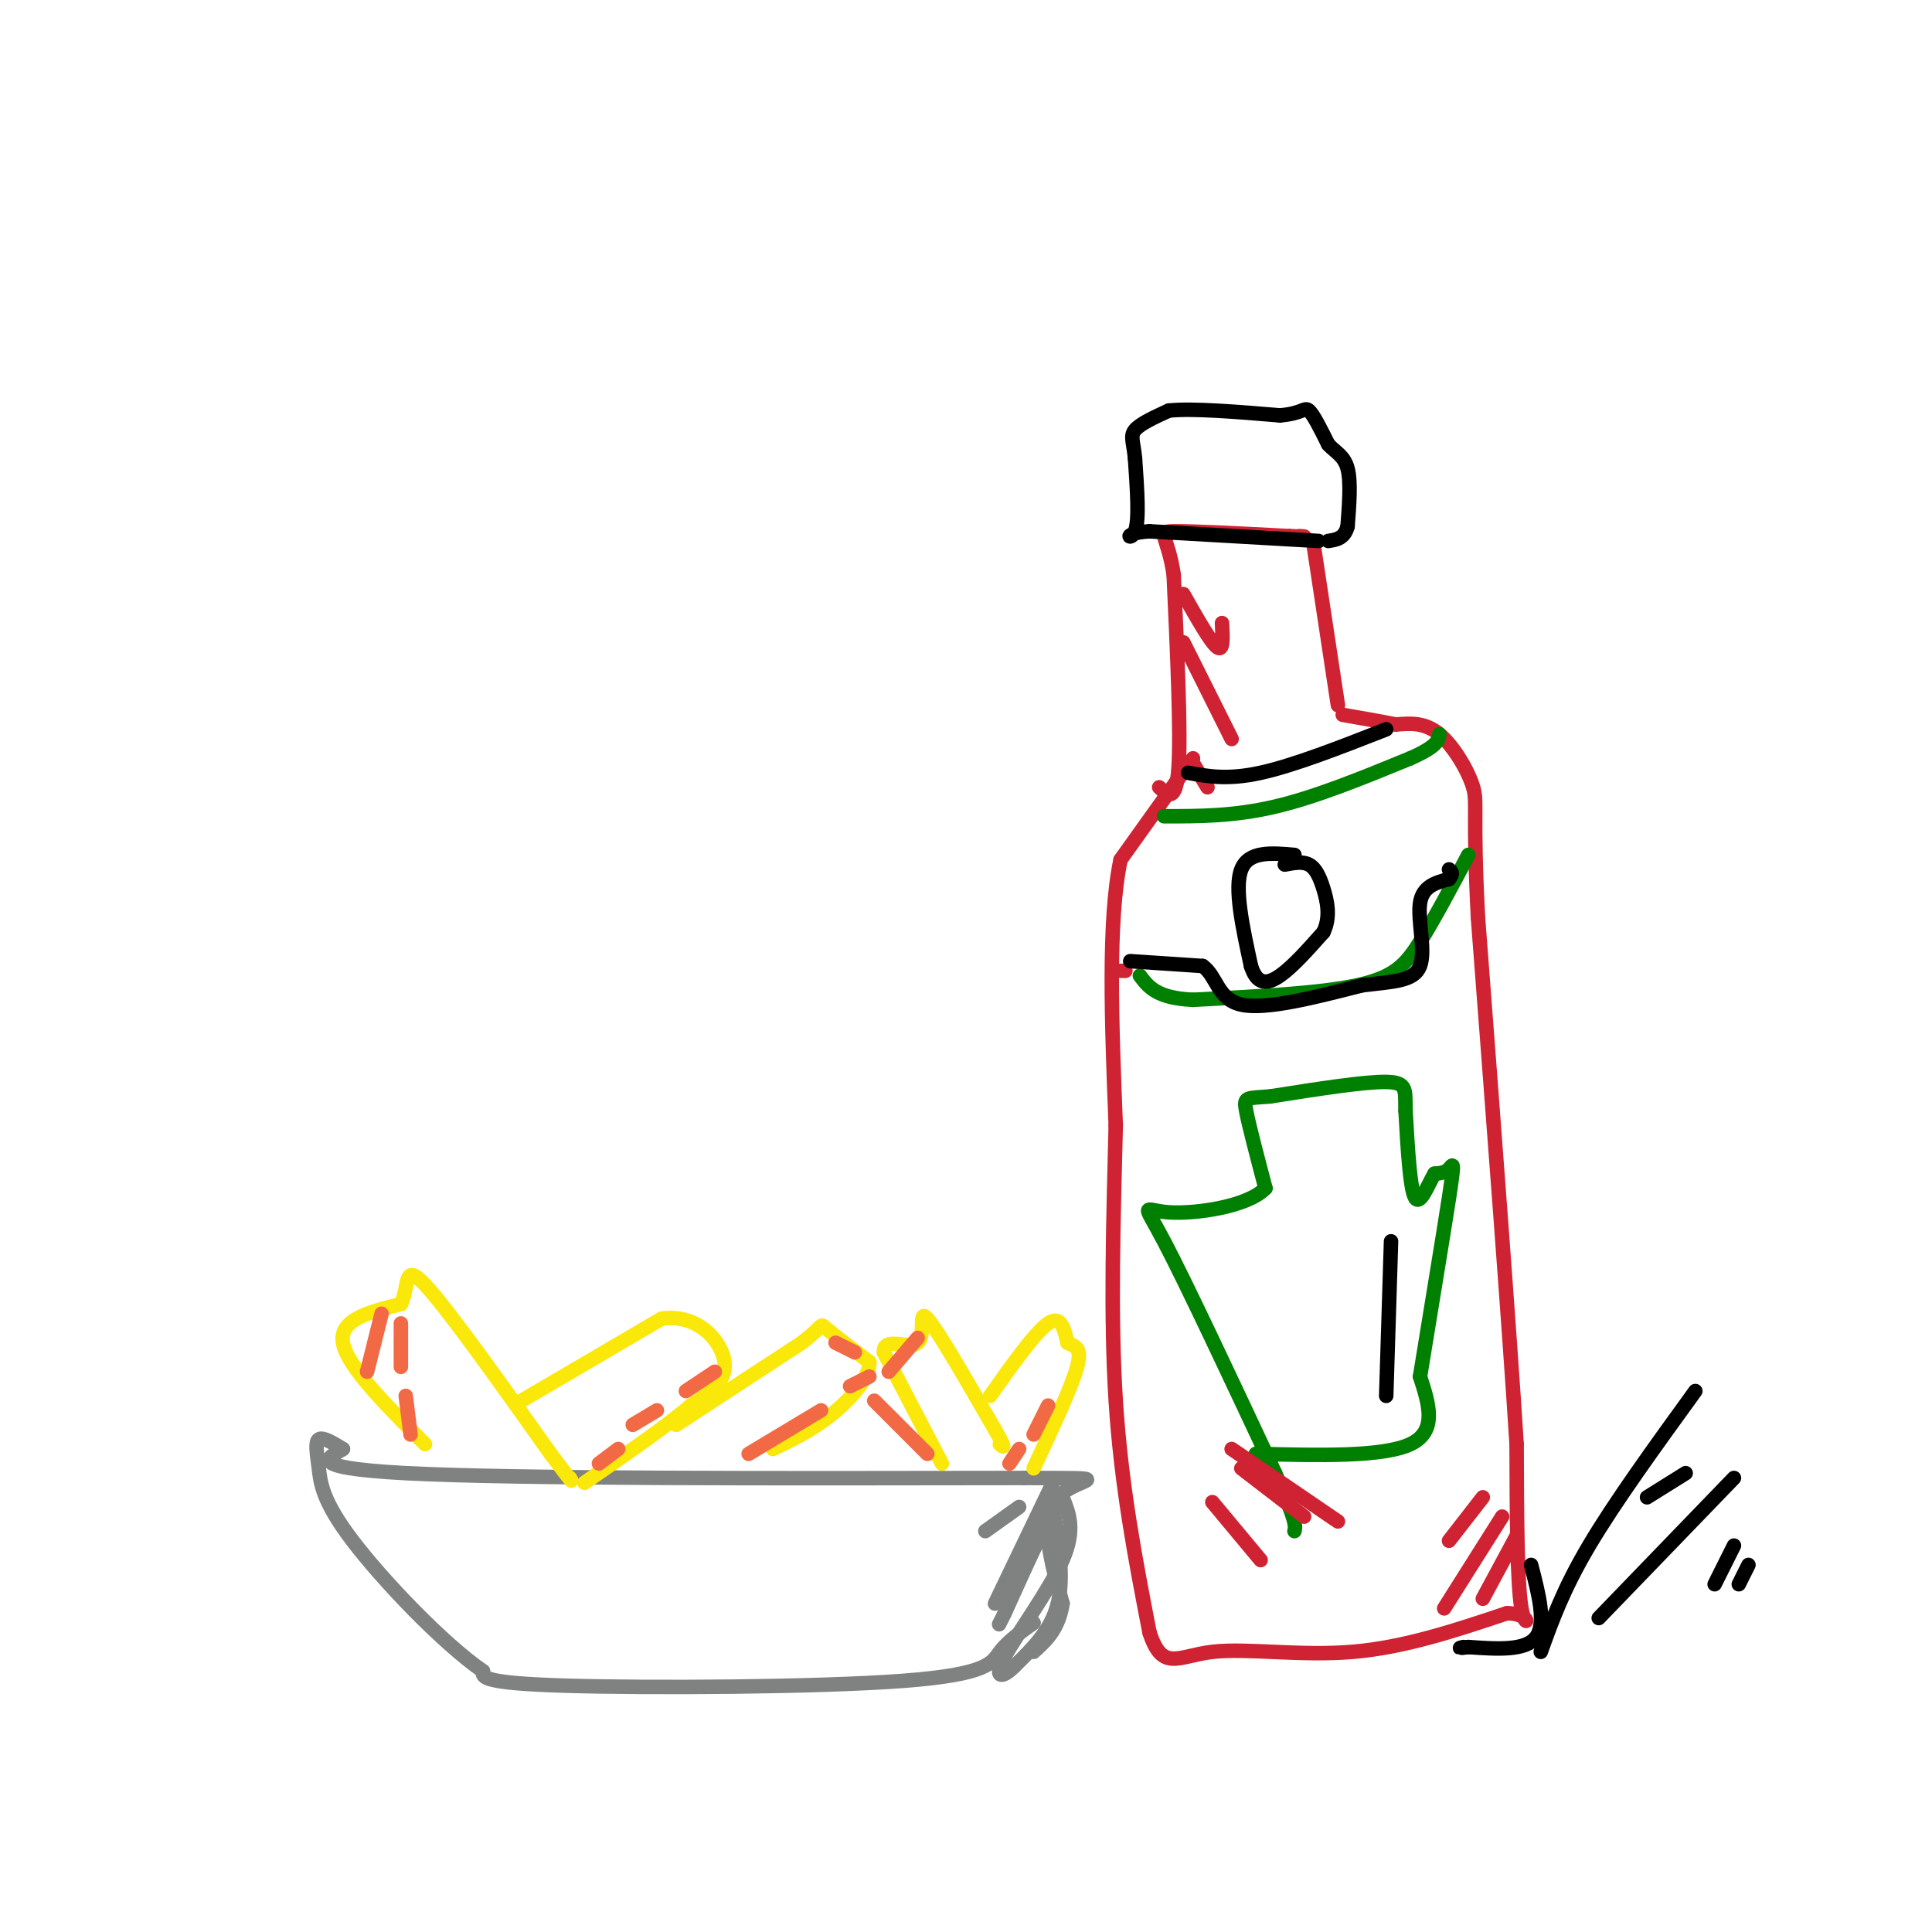 <svg viewBox='0 0 400 400' version='1.1' xmlns='http://www.w3.org/2000/svg' xmlns:xlink='http://www.w3.org/1999/xlink'><g fill='none' stroke='rgb(207,34,51)' stroke-width='3' stroke-linecap='round' stroke-linejoin='round'><path d='M247,157c0.000,0.000 -15.000,21.000 -15,21'/><path d='M232,178c-2.667,12.667 -1.833,33.833 -1,55'/><path d='M231,233c-0.467,19.089 -1.133,39.311 0,57c1.133,17.689 4.067,32.844 7,48'/><path d='M238,338c2.679,8.238 5.875,4.833 13,4c7.125,-0.833 18.179,0.905 29,0c10.821,-0.905 21.411,-4.452 32,-8'/><path d='M312,334c5.689,0.044 3.911,4.156 3,-1c-0.911,-5.156 -0.956,-19.578 -1,-34'/><path d='M314,299c-1.500,-23.833 -4.750,-66.417 -8,-109'/><path d='M306,190c-1.155,-22.345 -0.042,-23.708 -1,-27c-0.958,-3.292 -3.988,-8.512 -7,-11c-3.012,-2.488 -6.006,-2.244 -9,-2'/><path d='M289,150c-3.333,-0.667 -7.167,-1.333 -11,-2'/><path d='M277,146c0.000,0.000 -5.000,-33.000 -5,-33'/><path d='M240,163c1.750,1.667 3.500,3.333 4,-4c0.500,-7.333 -0.250,-23.667 -1,-40'/><path d='M243,119c-1.222,-8.267 -3.778,-8.933 0,-9c3.778,-0.067 13.889,0.467 24,1'/><path d='M267,111c4.333,0.167 3.167,0.083 2,0'/></g>
<g fill='none' stroke='rgb(0,0,0)' stroke-width='3' stroke-linecap='round' stroke-linejoin='round'><path d='M273,112c0.000,0.000 -35.000,-2.000 -35,-2'/><path d='M238,110c-6.111,0.356 -3.889,2.244 -3,0c0.889,-2.244 0.444,-8.622 0,-15'/><path d='M235,95c-0.311,-3.489 -1.089,-4.711 0,-6c1.089,-1.289 4.044,-2.644 7,-4'/><path d='M242,85c5.000,-0.500 14.000,0.250 23,1'/><path d='M265,86c4.733,-0.378 5.067,-1.822 6,-1c0.933,0.822 2.467,3.911 4,7'/><path d='M275,92c1.511,1.667 3.289,2.333 4,5c0.711,2.667 0.356,7.333 0,12'/><path d='M279,109c-0.667,2.500 -2.333,2.750 -4,3'/></g>
<g fill='none' stroke='rgb(0,128,0)' stroke-width='3' stroke-linecap='round' stroke-linejoin='round'><path d='M241,169c7.250,0.000 14.500,0.000 23,-2c8.500,-2.000 18.250,-6.000 28,-10'/><path d='M292,157c5.667,-2.500 5.833,-3.750 6,-5'/><path d='M304,177c-3.533,6.667 -7.067,13.333 -10,18c-2.933,4.667 -5.267,7.333 -13,9c-7.733,1.667 -20.867,2.333 -34,3'/><path d='M247,207c-7.500,-0.333 -9.250,-2.667 -11,-5'/><path d='M260,301c13.167,0.333 26.333,0.667 32,-2c5.667,-2.667 3.833,-8.333 2,-14'/><path d='M294,285c1.631,-10.167 4.708,-28.583 6,-37c1.292,-8.417 0.798,-6.833 0,-6c-0.798,0.833 -1.899,0.917 -3,1'/><path d='M297,243c-1.267,2.067 -2.933,6.733 -4,5c-1.067,-1.733 -1.533,-9.867 -2,-18'/><path d='M291,230c-0.133,-4.267 0.533,-5.933 -4,-6c-4.533,-0.067 -14.267,1.467 -24,3'/><path d='M263,227c-5.022,0.422 -5.578,-0.022 -5,3c0.578,3.022 2.289,9.511 4,16'/><path d='M262,246c-3.571,3.821 -14.500,5.375 -20,5c-5.500,-0.375 -5.571,-2.679 -1,6c4.571,8.679 13.786,28.339 23,48'/><path d='M264,305c4.500,10.000 4.250,11.000 4,12'/></g>
<g fill='none' stroke='rgb(207,34,51)' stroke-width='3' stroke-linecap='round' stroke-linejoin='round'><path d='M314,318c0.000,0.000 -7.000,13.000 -7,13'/><path d='M311,314c0.000,0.000 -12.000,19.000 -12,19'/><path d='M307,310c0.000,0.000 -7.000,9.000 -7,9'/><path d='M247,158c0.000,0.000 3.000,5.000 3,5'/><path d='M245,133c0.000,0.000 10.000,20.000 10,20'/><path d='M245,123c2.833,5.000 5.667,10.000 7,11c1.333,1.000 1.167,-2.000 1,-5'/><path d='M255,300c0.000,0.000 22.000,15.000 22,15'/><path d='M257,304c0.000,0.000 13.000,10.000 13,10'/><path d='M251,311c0.000,0.000 10.000,12.000 10,12'/><path d='M233,201c0.000,0.000 -1.000,0.000 -1,0'/></g>
<g fill='none' stroke='rgb(128,130,130)' stroke-width='3' stroke-linecap='round' stroke-linejoin='round'><path d='M214,336c-2.679,1.905 -5.357,3.810 -7,6c-1.643,2.190 -2.250,4.667 -20,6c-17.750,1.333 -52.643,1.524 -70,1c-17.357,-0.524 -17.179,-1.762 -17,-3'/><path d='M100,346c-8.337,-5.772 -20.678,-18.702 -27,-27c-6.322,-8.298 -6.625,-11.965 -7,-15c-0.375,-3.035 -0.821,-5.439 0,-6c0.821,-0.561 2.911,0.719 5,2'/><path d='M71,300c-2.022,1.378 -9.578,3.822 13,5c22.578,1.178 75.289,1.089 128,1'/><path d='M212,306c21.422,0.067 10.978,-0.267 7,4c-3.978,4.267 -1.489,13.133 1,22'/><path d='M220,332c-0.833,5.333 -3.417,7.667 -6,10'/><path d='M218,312c1.167,7.250 2.333,14.500 1,20c-1.333,5.500 -5.167,9.250 -9,13'/><path d='M210,345c-2.560,2.595 -4.458,2.583 -2,-2c2.458,-4.583 9.274,-13.738 12,-20c2.726,-6.262 1.363,-9.631 0,-13'/><path d='M220,310c-2.000,1.833 -7.000,12.917 -12,24'/><path d='M208,334c-2.000,4.000 -1.000,2.000 0,0'/><path d='M218,307c0.000,0.000 -12.000,25.000 -12,25'/><path d='M211,312c0.000,0.000 -7.000,5.000 -7,5'/></g>
<g fill='none' stroke='rgb(250,232,11)' stroke-width='3' stroke-linecap='round' stroke-linejoin='round'><path d='M88,299c-8.083,-8.083 -16.167,-16.167 -17,-21c-0.833,-4.833 5.583,-6.417 12,-8'/><path d='M83,270c1.822,-3.689 0.378,-8.911 5,-4c4.622,4.911 15.311,19.956 26,35'/><path d='M114,301c5.000,6.667 4.500,5.833 4,5'/><path d='M108,290c0.000,0.000 29.000,-17.000 29,-17'/><path d='M137,273c7.711,-1.044 12.489,4.844 13,9c0.511,4.156 -3.244,6.578 -7,9'/><path d='M143,291c-4.833,4.167 -13.417,10.083 -22,16'/><path d='M140,295c0.000,0.000 26.000,-17.000 26,-17'/><path d='M166,278c4.756,-3.622 3.644,-4.178 5,-3c1.356,1.178 5.178,4.089 9,7'/><path d='M180,282c0.156,3.222 -3.956,7.778 -8,11c-4.044,3.222 -8.022,5.111 -12,7'/><path d='M195,303c0.000,0.000 -12.000,-23.000 -12,-23'/><path d='M183,280c-0.226,-3.440 5.208,-0.542 7,-2c1.792,-1.458 -0.060,-7.274 2,-5c2.060,2.274 8.030,12.637 14,23'/><path d='M206,296c2.500,4.333 1.750,3.667 1,3'/><path d='M205,289c4.667,-6.583 9.333,-13.167 12,-15c2.667,-1.833 3.333,1.083 4,4'/><path d='M221,278c1.467,0.800 3.133,0.800 2,5c-1.133,4.200 -5.067,12.600 -9,21'/></g>
<g fill='none' stroke='rgb(242,105,70)' stroke-width='3' stroke-linecap='round' stroke-linejoin='round'><path d='M79,272c0.000,0.000 -3.000,12.000 -3,12'/><path d='M83,274c0.000,0.000 0.000,9.000 0,9'/><path d='M84,289c0.000,0.000 1.000,8.000 1,8'/><path d='M148,284c0.000,0.000 -6.000,4.000 -6,4'/><path d='M136,292c0.000,0.000 -5.000,3.000 -5,3'/><path d='M124,303c0.000,0.000 4.000,-3.000 4,-3'/><path d='M155,301c0.000,0.000 15.000,-9.000 15,-9'/><path d='M176,287c0.000,0.000 4.000,-2.000 4,-2'/><path d='M177,280c0.000,0.000 -4.000,-2.000 -4,-2'/><path d='M190,277c0.000,0.000 -6.000,7.000 -6,7'/><path d='M181,290c0.000,0.000 11.000,11.000 11,11'/><path d='M209,303c0.000,0.000 2.000,-3.000 2,-3'/><path d='M214,297c0.000,0.000 3.000,-6.000 3,-6'/></g>
<g fill='none' stroke='rgb(0,0,0)' stroke-width='3' stroke-linecap='round' stroke-linejoin='round'><path d='M268,177c-4.750,-0.417 -9.500,-0.833 -11,3c-1.500,3.833 0.250,11.917 2,20'/><path d='M259,200c1.244,3.956 3.356,3.844 6,2c2.644,-1.844 5.822,-5.422 9,-9'/><path d='M274,193c1.512,-3.131 0.792,-6.458 0,-9c-0.792,-2.542 -1.655,-4.298 -3,-5c-1.345,-0.702 -3.173,-0.351 -5,0'/><path d='M234,199c0.000,0.000 15.000,1.000 15,1'/><path d='M249,200c3.000,2.111 3.000,6.889 8,8c5.000,1.111 15.000,-1.444 25,-4'/><path d='M282,204c6.655,-0.810 10.792,-0.833 12,-4c1.208,-3.167 -0.512,-9.476 0,-13c0.512,-3.524 3.256,-4.262 6,-5'/><path d='M300,182c1.000,-1.167 0.500,-1.583 0,-2'/><path d='M287,151c-9.583,3.750 -19.167,7.500 -26,9c-6.833,1.500 -10.917,0.750 -15,0'/><path d='M351,288c-8.333,11.500 -16.667,23.000 -22,32c-5.333,9.000 -7.667,15.500 -10,22'/><path d='M359,306c0.000,0.000 -28.000,29.000 -28,29'/><path d='M359,320c0.000,0.000 -4.000,8.000 -4,8'/><path d='M362,324c0.000,0.000 -2.000,4.000 -2,4'/><path d='M349,305c0.000,0.000 -8.000,5.000 -8,5'/><path d='M317,324c1.583,6.083 3.167,12.167 1,15c-2.167,2.833 -8.083,2.417 -14,2'/><path d='M304,341c-2.500,0.333 -1.750,0.167 -1,0'/><path d='M287,289c0.000,0.000 1.000,-32.000 1,-32'/></g>
</svg>